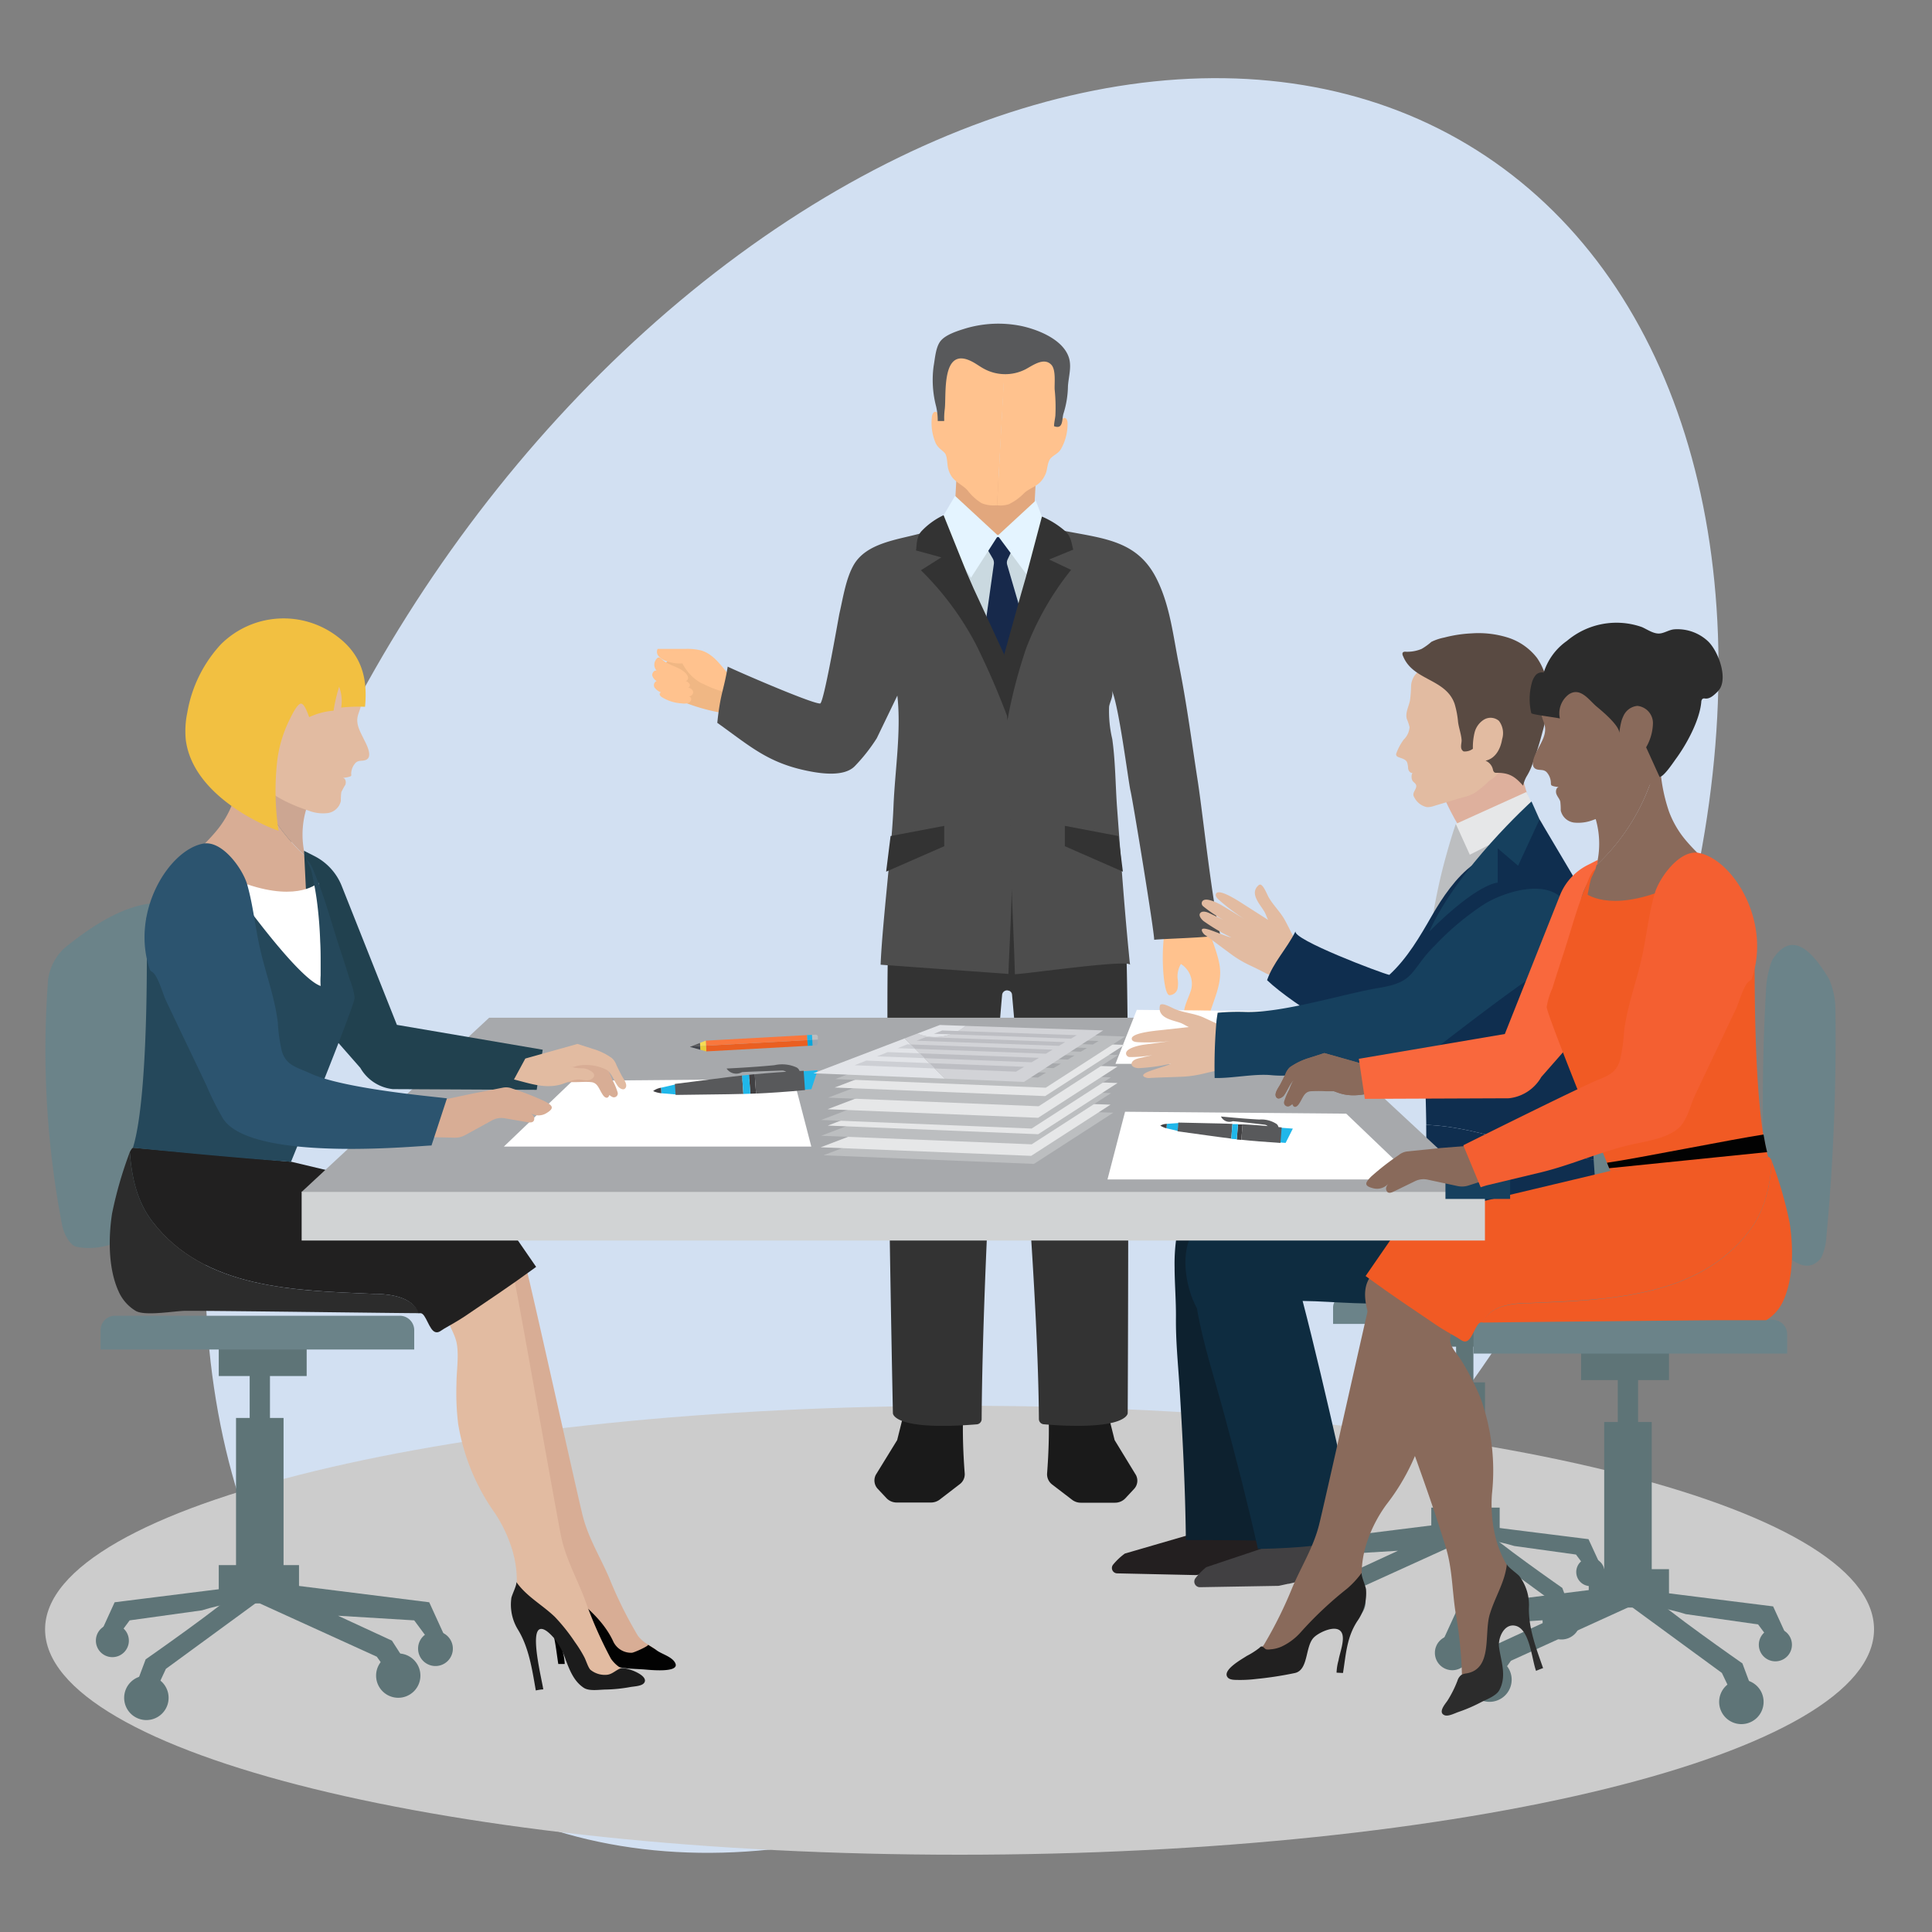 <svg id="Capa_1" data-name="Capa 1" xmlns="http://www.w3.org/2000/svg" viewBox="0 0 300 300"><rect x="0" y="0" width="300" height="300" fill="#808080" stroke="none"/><defs><style>.cls-1{fill:#d2e0f2;}.cls-2{fill:#ccc;}.cls-3{fill:#f0b784;}.cls-4{fill:#ffc28e;}.cls-5{fill:#1a1a1a;}.cls-6{fill:#333;}.cls-7{fill:#e2a77d;}.cls-8{fill:#58595b;}.cls-9{fill:#4d4d4d;}.cls-10{fill:#cad9e0;}.cls-11{fill:#17294b;}.cls-12{fill:#e4f4ff;}.cls-13{fill:#6b8389;}.cls-14{fill:#5e7477;}.cls-15{fill:#d8ad95;}.cls-16{fill:#020202;}.cls-17{fill:#e2bba1;}.cls-18{fill:#1c1c1c;}.cls-19{fill:#2c2c2c;}.cls-20{fill:#212020;}.cls-21{fill:#231f20;}.cls-22{fill:#414042;}.cls-23{fill:#0d212f;}.cls-24{fill:#0e2c40;}.cls-25{fill:#0f2e4f;}.cls-26{fill:#896a5b;}.cls-27{fill:#f15a24;}.cls-28{fill:#d1d3d4;}.cls-29{fill:#a7a9ac;}.cls-30{fill:#fff;}.cls-31{fill:#deb09d;}.cls-32{fill:#594a42;}.cls-33{fill:#bcbec0;}.cls-34{fill:#e6e7e8;}.cls-35{fill:#16405e;}.cls-36{fill:#cca692;}.cls-37{fill:#21414f;}.cls-38{fill:#25485b;}.cls-39{fill:#f2c041;}.cls-40{fill:#2c546f;}.cls-41{fill:#f9683d;}.cls-42{fill:#f45f31;}.cls-43{fill:#9ba6b1;}.cls-44{fill:#ea5f21;}.cls-45{fill:#f9773d;}.cls-46{fill:#20b7ea;}.cls-47{fill:#07a6db;}.cls-48{fill:#42454c;}.cls-49{fill:#e8cb37;}.cls-50{fill:#f7dc54;}.cls-51{fill:#e2e4e8;}.cls-52{fill:#d2d3d7;}.cls-53{fill:#bdbec3;}.cls-54{fill:#cdcfd4;}</style></defs><title>imagen-</title><ellipse class="cls-1" cx="149.35" cy="149.92" rx="149.73" ry="101.84" transform="translate(-57.15 196.16) rotate(-57.73)"/><path class="cls-2" d="M7,253c0,19.31,63.58,35,142,35s142-15.66,142-35-63-34.71-141.38-34.71S7,233.71,7,253Z"/><g id="_2" data-name="2"><path class="cls-3" d="M102.9,103.64a2.82,2.82,0,0,1,2.91-1.57,4.69,4.69,0,0,1,1.52.62c2.64,1.52,5,3.44,7.71,4.85.5.26,1.07.59,1.1,1.12a1.49,1.49,0,0,1-.23.73l-.88,1.67a30.3,30.3,0,0,1-8.36-1.84,8.27,8.27,0,0,1-3.41-2.34A3.32,3.32,0,0,1,102.9,103.64Z"/><path class="cls-4" d="M102.12,100.76l4.36,0a8.8,8.8,0,0,1,2.46.26c1.63.51,2.71,1.9,3.75,3.17s2.29,2.6,4,2.84c.35,0,.43.54.31.85s-.41.54-.55.84a1.07,1.07,0,0,1-.2.36.74.74,0,0,1-.67.07c-1.3-.32-2.31-1.28-3.53-1.81a17.39,17.39,0,0,1-3-1.22h0l-.08,0h0a7.21,7.21,0,0,1-3-3.11,6.21,6.21,0,0,1-2.7-.43,2.44,2.44,0,0,1-1-.69A1,1,0,0,1,102.12,100.76Z"/><path class="cls-4" d="M106.5,104.57a1.27,1.27,0,0,1,.35.69c0,.25-.22.54-.48.45a1.27,1.27,0,0,1,.71.49c.13.26-.06.65-.36.6a.85.85,0,0,1,.91.6.65.65,0,0,1-.7.72.47.47,0,0,1,.38.61.82.82,0,0,1-.64.49,2.77,2.77,0,0,1-.86,0,6.5,6.5,0,0,1-3.09-1,.78.78,0,0,1-.28-.35.31.31,0,0,1,.19-.36,2.25,2.25,0,0,1-1-.76.71.71,0,0,1,.33-1,1.51,1.51,0,0,1-.69-.9c0-.38.3-.81.69-.72a1.33,1.33,0,0,1-.17-1.59c.45-.76.7-.4,1.17,0C104,103.39,105.56,103.56,106.5,104.57Z"/><path class="cls-4" d="M180.89,144.55c.24-1.26.64-2.13,1.2-2.14a13.66,13.66,0,0,1,2.93.16c.6.12,2.3.44,2.48,1.13.55,2.05,1.49,4,1.86,6.08.44,2.53-.57,4.72-1.36,7.1a1.75,1.75,0,0,1-.36.72.73.73,0,0,1-.77.24c-.38-.13-.47-.59-.49-1-.76.7-2.34,3.19-2.54.75-.1-1.27.83-2.82,1.14-4a3.63,3.63,0,0,0-1.61-3.9,3.8,3.8,0,0,0-.52,2.17,4.92,4.92,0,0,1,0,1.67,1.33,1.33,0,0,1-1.26,1C180.64,154.48,180.21,148,180.89,144.55Z"/><path class="cls-5" d="M140.31,219.62l-1,4L136,229a1.9,1.9,0,0,0,.31,2.2l1.34,1.43a2.18,2.18,0,0,0,1.6.68h5.31a2.24,2.24,0,0,0,1.35-.45l3.11-2.39a1.93,1.93,0,0,0,.78-1.69c-.19-2.42-.57-8.58.08-12.57C150.75,211.17,140.31,219.62,140.31,219.62Z"/><path class="cls-5" d="M172.08,219.62l1,4,3.3,5.41a1.87,1.87,0,0,1-.31,2.2l-1.33,1.43a2.21,2.21,0,0,1-1.6.68h-5.32a2.21,2.21,0,0,1-1.34-.45l-3.12-2.39a2,2,0,0,1-.77-1.69c.19-2.42.56-8.58-.09-12.57C161.64,211.17,172.08,219.62,172.08,219.62Z"/><path class="cls-6" d="M171.46,132.49l1.33-.18a.76.76,0,0,1,.88.64c.44,3.81.82,7.78,1.1,11.89.67,9.6.34,74.6.34,74.6s0,2.13-8.73,1.95c-1.25,0-2.67-.1-4.31-.23a.82.82,0,0,1-.75-.81c-.11-17.78-2.59-48.29-4.17-65.89a.7.7,0,0,0-.59-.65V134.54Z"/><path class="cls-6" d="M138,144.84c.28-4.11.66-8.08,1.1-11.89a.76.76,0,0,1,.88-.64l1.33.18,15,2.06h.3v19.27a.77.77,0,0,0-1,.65c-1.58,17.6-3.07,48.11-3.18,65.89a.82.82,0,0,1-.75.81c-1.63.13-3.06.21-4.31.23-8.75.18-8.72-1.95-8.72-1.95S137.3,154.44,138,144.84Z"/><polygon class="cls-7" points="148.51 74.31 148.48 74.85 148.24 79.34 154.65 85.1 156.9 83.06 160.56 79.76 160.86 74.24 148.51 74.31"/><path class="cls-4" d="M155.67,57.3c-.73.19-1.72-.73-2.19-1.11a10,10,0,0,0-2.85-1.6,4,4,0,0,0-2.37-.23,3.24,3.24,0,0,0-2.1,2.61c-.44,2.34.75,4.76.36,7.11-.05.33-.15,1.07-.68.72-.22-.15-.08-.55-.31-.73-.52-.39-.77.24-.82.61a8,8,0,0,0,.57,4.1c.34.73.86,1,1.36,1.5s.4,1.71.58,2.43a3.93,3.93,0,0,0,.6,1.35c.61.85,1.71,1.29,2.41,2.07a8.26,8.26,0,0,0,2.19,2,4.74,4.74,0,0,0,2.11.34l.29,0L156,57.23Z"/><path class="cls-4" d="M165.77,65.68c0-.38-.19-1-.75-.69-.25.15-.15.57-.39.69-.56.31-.57-.44-.59-.77-.07-1.27.61-2.44.51-3.68a14.67,14.67,0,0,0-.33-3.43,4.16,4.16,0,0,0-1.82-2.37,3.57,3.57,0,0,0-2.75-.36,4,4,0,0,0-1.92,1.31c-.59.65-.87.65-1.77.85l-1.14,21.23a4.25,4.25,0,0,0,1.84-.17,8.41,8.41,0,0,0,2.39-1.74c.78-.72,1.93-1,2.62-1.84a4.19,4.19,0,0,0,.75-1.28c.25-.7.22-1.82.83-2.37s1.09-.66,1.51-1.36A7.88,7.88,0,0,0,165.77,65.68Z"/><path class="cls-8" d="M145.35,63.07a9.57,9.57,0,0,1,.26,2.31l1,0a4.36,4.36,0,0,0,0-.48,11.48,11.48,0,0,1,.1-1.44c.25-2.26-.55-9.69,4.13-7.36.69.34,1.3.82,2,1.19a6.92,6.92,0,0,0,6.41.05c1.1-.58,2.85-1.92,4-.7.75.8.46,2.9.52,3.87a26.36,26.36,0,0,1,.11,4c-.05.56-.2,1.1-.21,1.67,1.5.55,1.18-1.11,1.48-2a14.82,14.82,0,0,0,.68-4.21c.09-1.43.6-3,.15-4.43-.89-2.8-4.7-4.33-7.34-4.91a17.89,17.89,0,0,0-8.78.39c-1.15.36-2.93.91-3.75,1.86s-.91,2.73-1.14,4A16.16,16.16,0,0,0,145.35,63.07Z"/><path class="cls-9" d="M156.17,101l.17.45.11.29v-.12l3.11-12.46,2.13-8.54.22.08A20.8,20.8,0,0,0,165,82.76c0-.13,0-.27,0-.4l.47.11c6.1,1.17,11.17,1.55,14.1,7.35,2.12,4.19,2.59,8.92,3.5,13.42,1.22,6.06,2,12.16,2.95,18.26.84,5.6,2.14,18.18,3.47,23.7-1.86.41-9,.57-10.27.73,0-1.43-3.33-21.71-3.67-23.1s-1.9-14-3-15.79c.52.81-.23,1.92-.33,2.71a18.82,18.82,0,0,0,.49,5c.5,3.51.49,7.16.75,10.7.56,7.46,1.08,14.93,1.81,22.38.06.65.12,1.31.21,2-.13-.93-16.77,1.49-17.89,1.44-.2-7.61-1.08-25.26-1.26-32.17C156.28,119.08,155.79,101,156.17,101Z"/><path class="cls-9" d="M113,103.51c0,.08,13,5.78,14.35,5.73.56,0,2.78-12.91,3-14,.56-2.39,1-5.48,2.28-7.63,2-3.28,6.62-3.79,10.17-4.74a28.69,28.69,0,0,1,2.77-1.12c1.72-.23,2.75,2.22,3.29,3.41.91,2,1.76,4.13,2.65,6.17.7,1.6,2.2,2.76,2.72,4.48.88,2.93,2.21,5.84,2.6,8.87.25,2-.23,3.87-.35,5.85-.08,1.22.7,23.86.6,28.13,0,2.2-.43,10.38-.49,12.57l-19.85-1.43c.27-6.54,1.74-18,2-24.58.23-5.66,1.22-11.61.6-17.21q-1.6,3.32-3.2,6.63A27.11,27.11,0,0,1,132.7,119c-1.59,1.58-4.93,1.17-7.06.75-6.35-1.24-9.1-3.83-14.26-7.51C111.86,107.61,112.39,107.23,113,103.51Z"/><path class="cls-10" d="M159.29,94.85a27.18,27.18,0,0,0-1.86,4.6c-.27.82-.5,2.08-1.5,2.18-1.24.13-2.33-1.95-2.89-2.79-.82-1.24-1.56-2.52-2.38-3.75a14.18,14.18,0,0,0-.5-4c-.38-1-1.17-1.44-1.09-2.61a2.1,2.1,0,0,1,1.17-1.74,6.35,6.35,0,0,0,1.43-.56,9.13,9.13,0,0,0,1-1.2c.43-.47,1.25-1.54,2-1.54,1.35-.25,3.24,2.54,4.19,3.39a9.25,9.25,0,0,1,2.77,4.58A19,19,0,0,0,159.29,94.85Z"/><path class="cls-11" d="M159,96.62l-2.6-8.9a1.18,1.18,0,0,1,.05-.83l.64-1.36a.27.27,0,0,0-.07-.26c-.31-.31-.63-.62-.94-.94a2.84,2.84,0,0,1-.6-.69c-.09-.19-.35-.62-.6-.47s-.27.38-.4.58a4.89,4.89,0,0,1-.5.52l-.7.71a.22.22,0,0,0,0,.25l.86,1.47a1.38,1.38,0,0,1,.19.85L153.14,96a.2.2,0,0,0,0,.13l3.15,6.74a.25.25,0,0,0,.29.14.19.19,0,0,0,.27-.08L159,96.74A.24.24,0,0,0,159,96.62Z"/><path class="cls-12" d="M160.83,77.72,155.11,83a.23.23,0,0,1-.32,0l-6.49-6-2.66,4.5,5.13,8.22,4-6.23a.24.24,0,0,1,.39,0l5.2,7L162.47,82Z"/><path class="cls-6" d="M142.23,85.47c.14-.6,0-2.08.87-3A11.34,11.34,0,0,1,146.52,80l3.58,8.9,1.09,2.5,5.15,11.12.17,9a121.12,121.12,0,0,0-5-11.53A46.34,46.34,0,0,0,143,88.55l3.17-2Z"/><path class="cls-6" d="M166.66,85.34c-.22-.58-.27-2.06-1.26-2.87a13.63,13.63,0,0,0-3.61-2.26l-2.49,9.4-.75,2.61-2.62,9.41.49,10.26a79.2,79.2,0,0,1,2.9-11.16,45.06,45.06,0,0,1,7-12.24l-3.41-1.61Z"/><polygon class="cls-6" points="173.67 129.82 165.35 128.24 165.35 131.4 174.36 135.35 173.67 129.82"/><polygon class="cls-6" points="138.29 129.82 146.62 128.24 146.62 131.4 137.6 135.35 138.29 129.82"/><g id="_1" data-name="1"><path class="cls-13" d="M254.05,156c-2.56-4.24-5.15-6.28-7.53-2.45a12.45,12.45,0,0,0-.81,4.06,246.79,246.79,0,0,0,.13,30.7,5.44,5.44,0,0,0,.83,2.64c2.42,2.6,4.53,4.14,6.3,2a7.44,7.44,0,0,0,.72-2.84,278.76,278.76,0,0,0,1.17-30.27A10.18,10.18,0,0,0,254.05,156Z"/><rect class="cls-14" x="221.24" y="203.36" width="11.63" height="5.75"/><path class="cls-13" d="M207,203.05v2.53h41.52v-2.53a1.91,1.91,0,0,0-1.91-1.91h-37.7A1.91,1.91,0,0,0,207,203.05Z"/><rect class="cls-14" x="226.1" y="206.05" width="2.69" height="22.39"/><rect class="cls-14" x="224.3" y="214.65" width="6.29" height="21.54"/><rect class="cls-14" x="222.25" y="234.1" width="10.62" height="5.07"/><polygon class="cls-14" points="226.1 236.64 224.12 237.55 224.06 236.64 205.02 239.02 202.7 244.09 205.02 244.09 207 241.41 217.08 240.8 209.95 244.09 207.75 247.52 210.16 248.72 211.95 246.21 227.44 239.17 226.1 236.64"/><path class="cls-14" d="M230.13,237.19l-1.75-1.31-1.84,2.19,13.33,9.75,1.54,3.22,2.62-.66-1.44-3.81s-10.57-7.36-12.45-9.4Z"/><path class="cls-14" d="M246.66,239l-19-2.38-.06.89c2.28,1.6,4.93,1.74,7.53,2.55l9.59,1.33,2,2.68H249Z"/><path class="cls-14" d="M206.49,245.17a2.3,2.3,0,1,1-2.3-2.3A2.29,2.29,0,0,1,206.49,245.17Z"/><path class="cls-14" d="M212.05,248.72a2.94,2.94,0,1,1-2.93-2.93A2.93,2.93,0,0,1,212.05,248.72Z"/><path class="cls-14" d="M245.39,251.65a2.93,2.93,0,1,1-2.93-2.93A2.93,2.93,0,0,1,245.39,251.65Z"/><path class="cls-14" d="M249.14,244.09a2.19,2.19,0,1,1-2.18-2.18A2.18,2.18,0,0,1,249.14,244.09Z"/></g><path class="cls-13" d="M10,147.22c7-5.69,13.65-8.8,19.6-5.95.88.44,1.84,2.21,2.12,3.74a127.7,127.7,0,0,1,1.21,35.33,7.54,7.54,0,0,1-2.18,4.2c-6.89,5.88-13.32,10.27-18.91,9.05-.93-.22-1.92-1.87-2.21-3.43A143.67,143.67,0,0,1,7.48,152,8.21,8.21,0,0,1,10,147.22Z"/><rect class="cls-14" x="33.97" y="206.92" width="13.65" height="6.75"/><path class="cls-13" d="M64.32,206.55v3H15.62v-3a2.24,2.24,0,0,1,2.24-2.24H62.08A2.24,2.24,0,0,1,64.32,206.55Z"/><rect class="cls-14" x="38.77" y="210.08" width="3.15" height="26.29"/><rect class="cls-14" x="36.65" y="220.18" width="7.38" height="25.3"/><rect class="cls-14" x="33.97" y="243.03" width="12.46" height="5.95"/><polygon class="cls-14" points="41.92 246 44.25 247.08 44.31 246 66.65 248.8 69.37 254.76 66.65 254.76 64.32 251.61 52.49 250.89 60.86 254.76 63.45 258.79 60.61 260.19 58.51 257.25 40.34 248.98 41.92 246"/><path class="cls-14" d="M37.19,246.65l2.05-1.54,2.17,2.58L25.76,259.14,24,262.92l-3.06-.78,1.68-4.48s12.4-8.64,14.61-11Z"/><path class="cls-14" d="M17.8,248.8,40.14,246l.06,1.05c-2.67,1.88-5.78,2-8.83,3l-11.24,1.56-2.33,3.15H15.08Z"/><path class="cls-14" d="M64.92,256a2.7,2.7,0,1,0,2.7-2.7A2.69,2.69,0,0,0,64.92,256Z"/><path class="cls-14" d="M58.4,260.19a3.44,3.44,0,1,0,3.44-3.44A3.44,3.44,0,0,0,58.4,260.19Z"/><path class="cls-14" d="M19.28,263.63a3.45,3.45,0,1,0,3.45-3.44A3.45,3.45,0,0,0,19.28,263.63Z"/><path class="cls-14" d="M14.89,254.76a2.56,2.56,0,1,0,2.56-2.56A2.55,2.55,0,0,0,14.89,254.76Z"/><path class="cls-13" d="M284,152c-3-5-6-7.38-8.84-2.88a14.78,14.78,0,0,0-.94,4.77,291.71,291.71,0,0,0,.15,36,6.39,6.39,0,0,0,1,3.1c2.83,3.06,5.3,4.86,7.38,2.39a8.49,8.49,0,0,0,.85-3.33A329.88,329.88,0,0,0,285,156.53,11.8,11.8,0,0,0,284,152Z"/><rect class="cls-14" x="245.51" y="207.55" width="13.65" height="6.75"/><path class="cls-13" d="M228.81,207.18v3h48.7v-3a2.24,2.24,0,0,0-2.24-2.24H231.05A2.24,2.24,0,0,0,228.81,207.18Z"/><rect class="cls-14" x="251.21" y="210.71" width="3.15" height="26.29"/><rect class="cls-14" x="249.1" y="220.81" width="7.38" height="25.3"/><rect class="cls-14" x="246.7" y="243.66" width="12.46" height="5.96"/><polygon class="cls-14" points="251.21 246.64 248.89 247.71 248.82 246.64 226.49 249.44 223.76 255.39 226.49 255.39 228.81 252.24 240.64 251.53 232.27 255.39 229.69 259.42 232.52 260.82 234.62 257.88 252.79 249.61 251.21 246.64"/><path class="cls-14" d="M255.94,247.28l-2.05-1.54-2.16,2.58,15.64,11.45,1.81,3.78,3.06-.77-1.68-4.49s-12.4-8.64-14.61-11Z"/><path class="cls-14" d="M275.33,249.44,253,246.64l-.07,1c2.67,1.88,5.78,2,8.83,3L273,252.24l2.33,3.15h2.72Z"/><path class="cls-14" d="M228.21,256.65a2.7,2.7,0,1,1-2.69-2.7A2.69,2.69,0,0,1,228.21,256.65Z"/><path class="cls-14" d="M234.73,260.82a3.44,3.44,0,1,1-3.44-3.44A3.44,3.44,0,0,1,234.73,260.82Z"/><path class="cls-14" d="M273.85,264.26a3.45,3.45,0,1,1-3.44-3.44A3.44,3.44,0,0,1,273.85,264.26Z"/><path class="cls-14" d="M278.25,255.39a2.57,2.57,0,1,1-2.57-2.56A2.56,2.56,0,0,1,278.25,255.39Z"/><path class="cls-15" d="M76.39,197.49l-1.29-1.14a13.94,13.94,0,0,0,3.83-.82,2.41,2.41,0,0,1,1.9-.18,2.17,2.17,0,0,1,.87,1.51c1,3.75,8.13,36.07,8.82,38.65.89,3.42,2.7,6.29,4.07,9.49a65.28,65.28,0,0,0,4.46,9,5.34,5.34,0,0,0,1.57,1.36c.43.28.87.54,1.22.78a4,4,0,0,1-.76.84,3.46,3.46,0,0,1-1,.59l-2.89.12h-.07a5,5,0,0,1-2.95-2.36c-.73-1.14-.91-2.55-1.77-3.61a22,22,0,0,0-3.61-2.9,14.12,14.12,0,0,0-2.32-1.65c-.63-.33-1.32-.55-2-.89-1-.54-.69-1-.63-2a15.71,15.71,0,0,0,0-2.64,16.7,16.7,0,0,0-.9-4,21.84,21.84,0,0,0-2.87-5.42,33.16,33.16,0,0,1-6.33-13.58,40.89,40.89,0,0,1-.55-6.25c-.06-2,.24-4.51-.33-6.47-.38-1.33-1.28-2.6-1.8-3.91-.43-1.06-.86-2.13-1.28-3.19Z"/><path class="cls-16" d="M83.18,245.43c0-.46.88-2.36.65-2.66,3.4,4.39,9.07,7,11.42,12.17a3.06,3.06,0,0,0,2.86,1.7c.32,0,2.74-1.1,2.51-1.25.49.32,1,.61,1.37.89.79.58,2.45,1,2.88,2,.68,1.55-4.18,1-4.87.95s-1.63-.08-2.45-.15a22.73,22.73,0,0,1-4.16-.84.56.56,0,0,1-.26-.11.63.63,0,0,1-.14-.24c-.71-1.92-.84-4.07-1.68-5.93-.4-.82-1.86-2.64-2.86-2.68a1.17,1.17,0,0,0-1,.58,2,2,0,0,0-.28.59,6.12,6.12,0,0,0-.17,2,38,38,0,0,0,.38,4,8.56,8.56,0,0,1,.31,1.93l-1,0c-.46-2.9-.57-5.64-2.33-8.21A7.5,7.5,0,0,1,83.18,245.43Z"/><path class="cls-17" d="M74.71,200.06l-1.24-1.19a14.15,14.15,0,0,0,3.87-.66,2.43,2.43,0,0,1,1.9-.1,2.22,2.22,0,0,1,.81,1.56c.78,3.78,6.53,36.39,7.1,39,.74,3.45,2.42,6.4,3.65,9.65a65.43,65.43,0,0,0,4.06,9.23A5.07,5.07,0,0,0,96.37,259c.42.3.84.58,1.18.84a4.38,4.38,0,0,1-.8.81,3.31,3.31,0,0,1-1,.53H92.84l-.06,0a5,5,0,0,1-2.85-2.48c-.67-1.17-.79-2.59-1.61-3.69a22,22,0,0,0-3.47-3.06,14.46,14.46,0,0,0-2.24-1.74c-.62-.36-1.3-.61-1.92-1-.94-.58-.64-1-.53-2a17.56,17.56,0,0,0,.07-2.65,17,17,0,0,0-.72-4A22,22,0,0,0,76.88,235a33.24,33.24,0,0,1-5.73-13.85,39.73,39.73,0,0,1-.27-6.27c0-2,.43-4.49,0-6.48-.32-1.34-1.16-2.65-1.63-4l-1.14-3.24Z"/><path class="cls-18" d="M79.39,248.25c0-.45,1-2.32.76-2.63,1.61,2.29,4,3.53,6,5.44a28.76,28.76,0,0,1,3.11,3.9,19.79,19.79,0,0,1,1.47,2.36c.26.48.64,1.75,1,2a3.52,3.52,0,0,0,2.61.73c.79-.12,1.33-.75,2.06-1s4.6,1.12,3.58,2.32c-.4.47-1.58.49-2.15.6a23.92,23.92,0,0,1-3.69.38c-1,0-2.62.3-3.48-.26-1.53-1-2.18-2.69-2.81-4.32A10.65,10.65,0,0,0,86,254.33c-.44-.49-1.3-1.43-2-1.39-1.83.1.12,7.75.36,9.39-.39,0-.78.09-1.16.16-.56-3.2-1.07-6.7-2.79-9.47A7.39,7.39,0,0,1,79.39,248.25Z"/><path class="cls-19" d="M17.4,188.44a61.93,61.93,0,0,1,2.76-9.55c.29,3.92,1.13,7.74,3.52,10.81,8.06,10.51,22.24,10.68,34.32,11.21,2.57,0,6.06.46,7.09,3-3.15,0-29.76-.37-36.23-.37-1.63,0-6.38.88-7.81,0a6.63,6.63,0,0,1-2.63-3C16.8,197,16.82,192.22,17.4,188.44Z"/><path class="cls-20" d="M58,200.91c-12.08-.53-26.26-.7-34.32-11.21-2.39-3.07-3.23-6.89-3.52-10.81.21-.43.4-.68.54-.67l24.55,2.18,32,7.62,6,8.7-.52.38c-3.42,2.51-7,4.88-10.5,7.26-1.06.71-2.15,1.31-3.24,1.94-.5.29-.85.69-1.37.55-1-.26-1.48-2.93-2.32-2.94h-.3C64.06,201.37,60.57,200.91,58,200.91Z"/><path class="cls-21" d="M197.89,239.7l-1.28-3.56-10-1.15.83,2.53-12.78,3.72a9.87,9.87,0,0,0-1.82,1.72.83.83,0,0,0,.62,1.35l12.31.27,1.49-.25v0h.1c1.11-.2,2.17-.42,3.19-.65l.43.73,6.27.14.3-.1C198.21,244.21,197.89,239.7,197.89,239.7Z"/><path class="cls-22" d="M210.44,240.89,209,237.38l-10-.75.94,2.49-12.63,4.23a10,10,0,0,0-1.68,1.71.87.87,0,0,0,.7,1.4l12.22-.21,1.48-.32v0h.1c1.09-.25,2.15-.51,3.16-.78l.46.71,6.27-.11.3-.1C211,245.38,210.44,240.89,210.44,240.89Z"/><path class="cls-23" d="M182.39,196.82a28.6,28.6,0,0,1,.35-5.1c.59-3.54,4.52-4.36,7.54-5.09l13.27-3.21,17.28-4.19,23.51.53c-6.82-.15-14.32,1.73-20.67,4a41.7,41.7,0,0,0-12.32,6.58,28.42,28.42,0,0,0-4.77,5,15.85,15.85,0,0,1-7.23,5.1,6.92,6.92,0,0,0-1.95,1.05,4.75,4.75,0,0,0-.56.62c.9,12.69.54,37.15.54,37.15s-1.56-.09-13.24-.13c-.08-8-.5-16-1-24-.23-3.52-.58-7-.54-10.56C182.62,201.88,182.4,199.36,182.39,196.82Z"/><path class="cls-24" d="M184.82,192.12c1.32-2.88,4.83-3,8.5-4l11.6-3.2,14.81-4.09,25.86-1.49c.94-.06,2.09,5.68,2.17,6.28.57,4.76-1.69,8.85-5.65,11.45-8.89,5.83-21.7,5.62-31.84,5.28-2.6-.09-5.36-.31-8-.34,3.48,13.3,8.46,36.24,8.46,36.24s-1.31,2-15.4,2.27c-1.57-7.05-3.39-14.06-5.26-21-1.45-5.42-3.27-10.82-4.21-16.35C184.09,199.9,183.43,195.15,184.82,192.12Z"/><path class="cls-25" d="M221.46,174.67c8.73.32,17.09,4.48,26,5.4.37,5.82,1,11.23,1.81,16.17H219.73c.08-7.91,1.77-14.53,1.75-18.77C221.48,176.5,221.47,175.58,221.46,174.67Z"/><path class="cls-26" d="M218.91,198.91l1.3-1.13a14,14,0,0,1-3.84-.82,2.35,2.35,0,0,0-1.89-.19,2.18,2.18,0,0,0-.88,1.52c-.95,3.74-8.13,36.06-8.82,38.65-.89,3.41-2.7,6.28-4.07,9.48a65.4,65.4,0,0,1-4.46,9,5.21,5.21,0,0,1-1.57,1.36c-.43.28-.87.54-1.22.78a4.66,4.66,0,0,0,.76.84,3.58,3.58,0,0,0,1,.58l2.88.13.07,0a5,5,0,0,0,3-2.35c.73-1.14.91-2.56,1.78-3.62a20.93,20.93,0,0,1,3.6-2.89,13.79,13.79,0,0,1,2.32-1.65c.63-.33,1.32-.55,2-.9,1-.53.69-1,.63-2a16.82,16.82,0,0,1,0-2.64,16.59,16.59,0,0,1,.9-4,21.49,21.49,0,0,1,2.87-5.42,33.37,33.37,0,0,0,6.34-13.58,42.31,42.31,0,0,0,.54-6.26c.06-2-.23-4.51.33-6.47a42.67,42.67,0,0,1,1.81-3.9c.42-1.07.85-2.13,1.28-3.19Z"/><path class="cls-20" d="M212.12,246.85c0-.45-.88-2.36-.65-2.66a14.5,14.5,0,0,1-2.28,2.48,57.41,57.41,0,0,0-7.14,6.7,9.22,9.22,0,0,1-3,2.29,5.13,5.13,0,0,1-1.79.45,1.78,1.78,0,0,1-.65,0c-.25-.09-.45-.47-.73-.45a.47.47,0,0,0-.28.19,12,12,0,0,1-2,1.28c-.74.5-4,2.26-2.92,3.39.36.36,1.11.33,1.57.34a20.21,20.21,0,0,0,2.8-.15,55.53,55.53,0,0,0,6-.92c2.19-.46,1.57-4.21,3-5.56.78-.77,3.54-2.1,4.28-.72.57,1.06-.31,3.18-.48,4.29a8.12,8.12,0,0,0-.31,1.93l1,.05c.47-2.91.57-5.64,2.33-8.21A7.47,7.47,0,0,0,212.12,246.85Z"/><path class="cls-26" d="M214.4,196.83a4.2,4.2,0,0,0-.38.24,5.07,5.07,0,0,0-1.09,1c-2.2,2.72-.07,6.94.9,9.88,1.2,3.64,2.11,7.34,3.36,11,2.44,7.06,5.12,14.09,7.29,21.24,1.05,3.37,1,6.77,1.54,10.21a66.15,66.15,0,0,1,1,10,5.36,5.36,0,0,1-.62,2c-.22.47-.46.92-.63,1.31a4.53,4.53,0,0,0,1.09.31,3.4,3.4,0,0,0,1.15,0l2.52-1.41.05-.05a4.94,4.94,0,0,0,1.27-3.56c0-1.35-.57-2.65-.4-4a22,22,0,0,1,1.54-4.37,15,15,0,0,1,1.11-2.62c.36-.61.83-1.16,1.18-1.79.55-1,.08-1.19-.51-2a16.22,16.22,0,0,1-1.36-2.27,16.54,16.54,0,0,1-1.32-3.85,21.71,21.71,0,0,1-.42-6.12,33.19,33.19,0,0,0-1.77-14.88,40.27,40.27,0,0,0-2.83-5.6c-.91-1.58-2.74-2.91-1.43-4.74a19.2,19.2,0,0,0,1.42-1.84,1.62,1.62,0,0,0,.21-.77,2,2,0,0,0-.56-1.12c-1.06-1.32-2.34-2.42-3.41-3.72-.39-.48-.43-.76-1.07-.93s-1.34,0-2.09-.34c-1-.48-1.85-1.51-2.92-1.75A4.51,4.51,0,0,0,214.4,196.83Z"/><path class="cls-19" d="M235.94,244.76c-.26-.36-2-1.54-1.95-1.92-.29,2.79-1.78,5-2.62,7.7-1,3,.51,8.57-3.63,9.3a2.38,2.38,0,0,0-.79.22,1.73,1.73,0,0,0-.64.93,17.5,17.5,0,0,1-1.55,3.09c-.33.49-1.55,1.85-.42,2.27.58.21,1.62-.35,2.17-.53a24.51,24.51,0,0,0,3.41-1.47c.86-.45,2.43-1,2.91-1.93,1.16-2.2.25-4.41-.06-6.65-.19-1.37.76-3.73,2.55-3.32,2.24.51,2.54,5.29,3.2,7,.36-.16.72-.3,1.09-.43-1.07-3.06-2.34-6.36-2.19-9.62A7.43,7.43,0,0,0,235.94,244.76Z"/><path class="cls-27" d="M274.26,205l-.08,0-7.73,0c-1.41,0-31.36.31-31.36.31l-4.87.06c1-2.53,4.51-3,7.08-3,12.08-.52,26.27-.7,34.32-11.2,2.39-3.08,3.23-6.89,3.52-10.82a62.24,62.24,0,0,1,2.76,9.55c.58,3.79.61,8.56-1,12.1A6.72,6.72,0,0,1,274.26,205Z"/><path class="cls-27" d="M237.3,202.33c12.08-.52,26.27-.7,34.32-11.2,2.39-3.08,3.23-6.89,3.52-10.82-.21-.43-.39-.68-.54-.66l-24.55,2.17-32,7.62-6,8.7.52.38c3.43,2.51,7,4.89,10.5,7.26,1.06.71,2.15,1.31,3.25,1.95.49.28.85.68,1.36.55,1-.27,1.48-2.93,2.32-2.94h.31C231.24,202.8,234.73,202.33,237.3,202.33Z"/><rect class="cls-28" x="46.84" y="185.03" width="183.74" height="7.6"/><polygon class="cls-29" points="201.46 158.03 230.57 185.08 46.84 185.08 75.96 158.03 201.46 158.03"/><polygon class="cls-30" points="123.25 167.53 125.98 178.04 78.24 178.04 88.91 167.83 123.25 167.53"/><polygon class="cls-30" points="174.7 172.63 171.97 183.14 219.71 183.14 209.04 172.93 174.7 172.63"/><polygon class="cls-30" points="176.52 156.81 173.21 165.19 206.77 165.19 196.81 157.01 176.52 156.81"/><path class="cls-31" d="M224.45,124.32s2.33,5.16,4,6.37,10.64-1.9,10.64-1.9-3.25-8.37-2.82-9.69-2.27-2.48-2.27-2.48Z"/><path class="cls-17" d="M234,118.37c-.88.8-1.42,2.11-2.46,2.68-.57.32-.48.55-2.44,2a6.28,6.28,0,0,1-2,.77l-4.37,1.31a3.12,3.12,0,0,1-1.16.2,2.83,2.83,0,0,1-1.91-1.43,1.33,1.33,0,0,1-.18-.38c-.12-.57.61-1.11.4-1.66-.11-.26-.41-.4-.56-.65a1.41,1.41,0,0,1,0-1.2c-.34.06-.61-.32-.67-.67a3,3,0,0,0-.17-1c-.26-.5-.9-.58-1.43-.82a.42.42,0,0,1-.23-.54,8.66,8.66,0,0,1,1.15-2.14,3,3,0,0,0,.91-1.93,8,8,0,0,0-.44-1.3c-.24-.94.3-1.88.5-2.83a19.8,19.8,0,0,0,.17-2.19,3.09,3.09,0,0,1,.8-2c1.57-1.46,2.27-3.22,4.2-4.14,3.4-1.64,7.57-1.08,10.88.74a8.79,8.79,0,0,1,2.72,2.15,8,8,0,0,1,1.26,2.45,10.83,10.83,0,0,1,.3,6,9.21,9.21,0,0,1-3.23,5C235.4,117.36,234.63,117.79,234,118.37Z"/><path class="cls-17" d="M201.21,146.17c0-.21-.45-.88-.55-1.07-.36-.71-.71-1.42-1.09-2.12-.71-1.35-1.87-2.39-2.61-3.72-.22-.4-.75-1.78-1.24-1.9a.37.37,0,0,0-.32.13c-1.38,1.24.22,2.89.89,4,.25.4.4.92.62,1.35l-3.53-2.25c-.68-.43-4-2.69-4.54-1.85-.25.42.3.87.58,1.12a31.81,31.81,0,0,0,3.85,2.87l-3.48-2.11c-.53-.32-2.68-1.47-3.13-.61a.59.59,0,0,0,.16.71,20.23,20.23,0,0,0,5,3l-4-1.91c-.35-.17-1.05-.44-1.42-.06s.16,1,.47,1.26a29.5,29.5,0,0,0,4.33,2.56c-1.3-.23-4.92-2.17-4.56-1a1.49,1.49,0,0,0,.65.73c1.61,1.17,2.55,1.9,4.17,3.08a17.36,17.36,0,0,0,2.54,1.48c.92.43,1.63.78,2.53,1.26a11,11,0,0,0,3.62.93Z"/><path class="cls-17" d="M190.06,159.44c-.1-.19-.9-.4-1.1-.49l-2.17-1c-1.41-.6-3-.7-4.37-1.27-.42-.17-1.69-.92-2.16-.7-.11,0-.15.18-.17.29-.29,1.83,2,2.13,3.18,2.55.45.16.89.47,1.33.66l-4.16.46c-.81.09-4.84.42-4.7,1.39.06.48.78.49,1.15.51a30.82,30.82,0,0,0,4.8-.17l-4,.54c-.62.08-3,.52-2.83,1.47a.59.59,0,0,0,.56.46,20.53,20.53,0,0,0,5.77-.82l-4.33,1c-.38.09-1.1.32-1.15.85s.77.71,1.16.69a28.87,28.87,0,0,0,5-.71c-1.16.63-5.2,1.39-4.2,2.06a1.55,1.55,0,0,0,1,.17c2-.1,3.18-.11,5.17-.2a17.9,17.9,0,0,0,2.92-.44c1-.24,1.75-.41,2.75-.6a10.93,10.93,0,0,0,3.42-1.53Z"/><path class="cls-32" d="M237,120.65a10.16,10.16,0,0,0,.74-1.43,53.27,53.27,0,0,0,1.77-5.54,21.75,21.75,0,0,0,.88-5.88,9.88,9.88,0,0,0-1.71-5.62A9.26,9.26,0,0,0,234.13,99a15.25,15.25,0,0,0-5.62-.65,20.42,20.42,0,0,0-4.25.65,8,8,0,0,0-2,.67,9.39,9.39,0,0,1-1.51,1.09,5.73,5.73,0,0,1-2.49.44.62.62,0,0,0-.38.07c-.18.15-.11.43,0,.64,1.54,3.8,6.65,3.45,8,7.41a14.17,14.17,0,0,1,.53,2.82c.13.93.49,1.88.55,2.81,0,.58-.33,1.35.31,1.73a2.08,2.08,0,0,0,1.44-.41,9.56,9.56,0,0,1,.26-2.51,3.3,3.3,0,0,1,1.43-2,2,2,0,0,1,2.35.17,3.15,3.15,0,0,1,.5,2.85c-.23,1.44-1,3-2.58,3.34a1.93,1.93,0,0,1,1.16,1.42.73.73,0,0,0,.23.4.7.7,0,0,0,.36.06c2,0,2.82.6,4.09,2A5.37,5.37,0,0,1,237,120.65Z"/><path class="cls-33" d="M226.06,127.94c-.35,1-.85,2.57-1.38,4.48a86.12,86.12,0,0,0-2.78,14.22c-.19,1.79-.38,4.27-.42,7.26,5.19-6.9,9.88-10.63,12.47-14.1,3.36-4.5,5.62-8.22,5.84-9.46a3.94,3.94,0,0,0-1.28-3.72c-3.13-3-10,2.4-10,2.4Z"/><path class="cls-25" d="M238.1,134.25c-7-5.14-12.62,2.48-15.72,7.87-1.9,3.31-3.84,6.67-6.65,9.26-1.17-.24-15.18-5.54-14.55-6.78-1.46,2.87-3.43,4.78-4.43,7.6,4.18,4,15.59,10.65,19.89,12.37s14.06-12.71,18.25-16.47C238.78,144.62,243.4,138.16,238.1,134.25Z"/><polygon class="cls-34" points="237.02 122.98 226.06 127.94 228.23 132.72 239.06 127.24 237.02 122.98"/><path class="cls-25" d="M223.15,142.34a36.68,36.68,0,0,1,10.21-12.21l5.7-2.89,5.13,8.65,1.92,7.83a50.4,50.4,0,0,1,1.34,15.09c-.24,3.91-.36,8.05-.32,12.4,0,3,.16,6,.34,8.86-8.92-.92-17.28-5.08-26-5.4C221.2,156,219.34,149.83,223.15,142.34Z"/><path class="cls-35" d="M237.81,124.45s-11.55,10.46-15.87,20.2c7.58-7.58,10.62-7.59,10.62-7.59v-5.33l3.17,2.7,3.33-7.19Z"/><rect class="cls-35" x="224.45" y="182.65" width="10.04" height="3.52"/><path class="cls-35" d="M193.22,157.13a33.25,33.25,0,0,0-4.14.13c-.06.38-.12.75-.17,1.13a81.87,81.87,0,0,0-.3,9c2.6.08,6.18-.69,8.77-.44,6.49.64,23.82-2.84,25.36-4,4.65-3.57,9.3-7.16,14.06-10.53,2.67-1.88,7.55-5.83,7.19-9.79a5,5,0,0,0-.16-.87c-1.75-5.95-9.64-3.56-13.16-1.49a42.12,42.12,0,0,0-7.79,6.47c-3.92,3.85-3,5.7-8.54,6.62C208.5,154.33,199.1,157.36,193.22,157.13Z"/><path class="cls-36" d="M37.58,114.63c1.65,1.68,3.07,3.07,4.3,4.21,4.54,4.23,6.32,5.09,6.32,5.09a13.7,13.7,0,0,0-.81,9A32.42,32.42,0,0,1,37.58,114.63Z"/><path class="cls-15" d="M31.79,131c.59-.6,1.17-1.21,1.71-1.86a14.81,14.81,0,0,0,2.65-4.52,26.36,26.36,0,0,0,1.36-10l.07.07a32.42,32.42,0,0,0,9.81,18.27c.06.22.12.44.19.66,1.76,3.07,3.33,5.43,1.14,6.83-1.75,1.13-8.3-1.24-10.82-2.22l-1-.4c-.45-.19-1-2-1.25-2.45a6.81,6.81,0,0,0-1.31-2,2.51,2.51,0,0,0-1.41-.59c-.53-.09-1.71.12-2.13-.15C30.09,132.13,31.29,131.44,31.79,131Z"/><path class="cls-37" d="M47.21,132.11l1.61.82a8.88,8.88,0,0,1,4.25,4.66l8.56,21.55L84.27,163l-.93,6.23L61,169.12a6.64,6.64,0,0,1-5.05-3.3l-7.5-8.55Z"/><path class="cls-17" d="M53.25,120.78c.43.1.53.68.37,1.09A11.65,11.65,0,0,0,53,123a9,9,0,0,0-.07,1.38,2.44,2.44,0,0,1-2.08,1.88,6.26,6.26,0,0,1-3-.41c-3.61-1.18-7.17-3.09-9.33-6.22-2-2.84-2.55-6.37-3-9.8a17,17,0,0,1,.1-6.32,7.83,7.83,0,0,1,.66-1.72c2.58-5.07,8.39-5.66,13.17-3.9A10.5,10.5,0,0,1,56,109.75c-.12.56-.4,1.09-.49,1.66-.2,1.23.51,2.36,1,3.4.35.69,1.42,2.64.37,3.16-.56.28-1.16,0-1.67.49a2.58,2.58,0,0,0-.68,1.71.58.58,0,0,1,0,.29C54.41,120.65,53.47,120.78,53.25,120.78Z"/><path class="cls-30" d="M49.44,137.05s-3,3-11.07.26c.72,16.32,1.82,23.81,1.82,23.81l9.6,3.2,3.31-10.6Z"/><path class="cls-38" d="M22.75,142.53l2.16-2.23,12.43-.88s9,12.53,12.45,13.68a11.27,11.27,0,0,1,0-1.63c0-.58,0-1.16,0-1.74,0-1.18,0-2.35-.07-3.53a64.67,64.67,0,0,0-.54-6.51c-.15-1.06-.33-2.12-.56-3.17a11.2,11.2,0,0,0-.34-1.5c-.1-.27-.24-.53-.36-.79s-.2-.48-.29-.72a.15.15,0,0,1,.09.06,2,2,0,0,1,.45.56,5.83,5.83,0,0,1,.39.74l.72,1.8c.42,1.05.79,2.1,1.15,3.17.7,2.13,1.33,4.28,2,6.4.63,1.92,1.26,3.84,1.85,5.77a11.2,11.2,0,0,1,.79,2.92c0,1.26-9.88,25.47-9.88,25.47s-8.09-.51-24.55-2.18C23.33,169.55,22.75,142.53,22.75,142.53Z"/><path class="cls-39" d="M28.85,114.9a14,14,0,0,1,.24-4.28,20.71,20.71,0,0,1,5.19-10.55,13.79,13.79,0,0,1,18.13-1.21c3.72,2.81,4.71,6.43,4.27,10.89a25.43,25.43,0,0,0-3.7.12,6.23,6.23,0,0,0-.32-3.23,24.65,24.65,0,0,0-.86,3.71,11.06,11.06,0,0,0-3.78,1c-.05,0-.69-2.18-1.32-2.09s-1.58,2.19-1.85,2.72A19.61,19.61,0,0,0,43,118.59,41.66,41.66,0,0,0,43.25,129C41.57,128.46,30,123.77,28.85,114.9Z"/><path class="cls-15" d="M67.07,171.15,73,169.89l5.09-1a2.57,2.57,0,0,1,1.45.14,44.5,44.5,0,0,1,5.1,2c1.08.61,1.56,1,.24,1.8a2.35,2.35,0,0,1-2.66-.09c.32.22.74.5.74.93,0,.85-.88.61-1.38.53l-3.24-.56a3,3,0,0,0-1.92.32l-4.19,2.3a3.21,3.21,0,0,1-1.66.4l-3.9-.09Z"/><path class="cls-15" d="M94.22,165.86a8.81,8.81,0,0,1,.89,1.88,9.63,9.63,0,0,1,.79,1.87.6.6,0,0,1-.76.75,1.91,1.91,0,0,1-.52-.33c-.22.69-.71.43-1,0-.62-.89-.78-1.92-1.86-2-.76-.08-1.58,0-2.35,0l-4,0s.41-1.58.44-1.7c.24-.91.42-1.6,1.45-1.59l3.83,0a5.62,5.62,0,0,1,1.88.24A2.43,2.43,0,0,1,94.22,165.86Z"/><path class="cls-17" d="M89.92,165.45a5.42,5.42,0,0,0-.72.19c-.21.06-.51,0-.7.08a.94.94,0,0,1,.64.06,8.37,8.37,0,0,0,1.43.11c.47,0,2.07.62,1.61,1.35s-1.43.49-2,.41c-1-.16-2,.42-3,.72-2.56.76-5-.17-7.37-.75l1.76-3.25,8.1-2.27,2.33.75a9.92,9.92,0,0,1,3,1.44,2.55,2.55,0,0,1,.72,1.1c.26.54.52,1.06.79,1.58s1.11,1.54.53,2.07c-.32.3-.9-.11-1.08-.35-.56-.73-1-2.09-1.77-2.57A7.18,7.18,0,0,0,89.92,165.45Z"/><path class="cls-40" d="M31.54,131c2.94-.56,6.12,3.87,6.83,6.3.93,3.22,1.25,6.68,2,9.95.86,3.86,2.29,7.57,2.77,11.52a25.07,25.07,0,0,0,.63,4.47c.67,2.24,2.37,2.49,4.45,3.45,5.45,2.52,21,3.75,21.18,3.87L67,177.88c-.39-.13-27.81,2.85-32.36-4.17a45.13,45.13,0,0,1-2.56-5.11q-2.14-4.51-4.3-9l-2.05-4.32c-.46-1-1.2-3.75-2.06-4.33a1.27,1.27,0,0,1-.39-.35C20.21,141.73,26.17,132,31.54,131Z"/><path class="cls-26" d="M257.72,116.06c-1.65,1.68-3.07,3.06-4.3,4.21-4.53,4.22-6.31,5.09-6.31,5.09a13.81,13.81,0,0,1,.8,9A32.45,32.45,0,0,0,257.72,116.06Z"/><path class="cls-26" d="M201.08,167.29a9.24,9.24,0,0,0-.89,1.87,10.92,10.92,0,0,0-.79,1.87.61.61,0,0,0,.76.76,2,2,0,0,0,.52-.34c.22.69.71.43,1,0,.63-.89.79-1.92,1.86-2a23.17,23.17,0,0,1,2.36,0l3.95,0s-.41-1.59-.44-1.7c-.24-.92-.42-1.61-1.45-1.6l-3.83.06a5.52,5.52,0,0,0-1.87.23A2.53,2.53,0,0,0,201.08,167.29Z"/><path class="cls-26" d="M205.39,166.88a5.71,5.71,0,0,1,.71.19,5.19,5.19,0,0,1,.7.07,1,1,0,0,0-.64.06,8.33,8.33,0,0,1-1.42.11c-.48,0-2.08.63-1.61,1.35s1.43.5,2,.41c1-.16,2,.43,3,.72,2.55.76,5-.17,7.36-.74l-1.76-3.25-8.09-2.28-2.33.75a10.48,10.48,0,0,0-3,1.44,2.68,2.68,0,0,0-.72,1.11c-.26.53-.52,1.06-.79,1.57s-1.11,1.54-.53,2.08c.32.29.9-.12,1.08-.35.56-.73,1-2.1,1.77-2.58A7.12,7.12,0,0,1,205.39,166.88Z"/><path class="cls-26" d="M205.39,166.88a5.71,5.71,0,0,1,.71.19,5.19,5.19,0,0,1,.7.07,1,1,0,0,0-.64.06,8.33,8.33,0,0,1-1.42.11c-.48,0-2.08.63-1.61,1.35s1.43.5,2,.41c1-.16,2,.43,3,.72,2.55.76,5-.17,7.36-.74l-1.76-3.25-8.09-2.28-2.33.75a10.48,10.48,0,0,0-3,1.44,2.68,2.68,0,0,0-.72,1.11c-.26.53-.52,1.06-.79,1.57s-1.11,1.54-.53,2.08c.32.29.9-.12,1.08-.35.56-.73,1-2.1,1.77-2.58A7.12,7.12,0,0,1,205.39,166.88Z"/><path class="cls-41" d="M248.09,133.53l-1.61.82a9,9,0,0,0-4.25,4.67l-8.56,21.54L211,164.41l.93,6.22,22.35-.09a6.59,6.59,0,0,0,5.05-3.3l7.5-8.55Z"/><path class="cls-26" d="M242.05,122.2c-.42.1-.52.69-.37,1.1s.48.74.6,1.16a10.63,10.63,0,0,1,.07,1.38,2.43,2.43,0,0,0,2.07,1.89,6.37,6.37,0,0,0,3-.42c3.62-1.18,7.17-3.08,9.33-6.22,1.95-2.84,2.56-6.37,3-9.79a17.21,17.21,0,0,0-.09-6.32,8.82,8.82,0,0,0-.66-1.73c-2.58-5.06-8.4-5.66-13.18-3.9a10.5,10.5,0,0,0-6.42,11.82c.13.57.41,1.09.5,1.67.19,1.23-.52,2.35-1.05,3.4-.36.69-1.43,2.63-.38,3.16.56.27,1.16,0,1.67.48a2.58,2.58,0,0,1,.68,1.72.66.66,0,0,0,.05.28C240.89,122.08,241.83,122.21,242.05,122.2Z"/><path class="cls-26" d="M263.51,132.37c-.59-.6-1.17-1.21-1.71-1.85a15.07,15.07,0,0,1-2.65-4.53,26.51,26.51,0,0,1-1.36-10,.46.46,0,0,0-.07.07,32.45,32.45,0,0,1-9.81,18.27c-.06.21-.12.43-.19.66-1.75,3.06-3.33,5.43-1.14,6.83,1.76,1.12,8.31-1.25,10.82-2.23l1-.4c.46-.19,1-2,1.25-2.45a7,7,0,0,1,1.31-2,2.52,2.52,0,0,1,1.41-.6c.53-.09,1.71.12,2.13-.15C265.21,133.55,264,132.87,263.51,132.37Z"/><path class="cls-27" d="M245.87,138.47s3,3,11.07.27c-.73,16.31-1.82,23.8-1.82,23.8l-9.61,3.2-3.31-10.59Z"/><path class="cls-27" d="M240.17,156.36c0,1.08,7.33,19.18,9.36,24.19l.34.85c.12.27.18.43.18.43h0c.63,0,8.68-.57,24.4-2.16h.11c-.07-.24-.14-.49-.2-.75-.21-.8-.39-1.72-.56-2.73-1.75-10.82-1.28-32.22-1.28-32.22l-2.16-2.23L258,140.84s-9,12.53-12.45,13.69a11.25,11.25,0,0,0,0-1.63c0-.58,0-1.16,0-1.75,0-1.17,0-2.35.07-3.52a64.63,64.63,0,0,1,.54-6.52c.15-1.06.33-2.11.56-3.16a14.24,14.24,0,0,1,.34-1.5c.1-.28.25-.53.36-.8s.21-.47.3-.71a.19.19,0,0,0-.1.05,2.41,2.41,0,0,0-.45.56,6.65,6.65,0,0,0-.39.75l-.72,1.8c-.42,1-.79,2.1-1.15,3.16-.7,2.13-1.32,4.28-2,6.41-.63,1.92-1.26,3.83-1.85,5.77A11.09,11.09,0,0,0,240.17,156.36Z"/><path class="cls-16" d="M249.53,180.55l.34.85,24.53-2.5c-.21-.8-.39-1.72-.56-2.73C269.31,176.84,254.26,179.88,249.53,180.55Z"/><path class="cls-19" d="M251.77,112a4.67,4.67,0,0,1,.31-.81,2.64,2.64,0,0,1,2.17-1.58,2.69,2.69,0,0,1,2.42,2.65,7.82,7.82,0,0,1-1.06,3.78c.7,1.53,1.39,3.07,2.09,4.6.64,0,2.11-2.22,2.47-2.72,1.71-2.31,3.72-6,4-8.86,0-.23.08-.52.3-.59a.69.69,0,0,1,.32,0c.73.07,1.34-.52,1.84-1a3.42,3.42,0,0,0,.48-.6c1.11-2-.4-5.9-1.92-7.32A6.94,6.94,0,0,0,260,97.72c-.82.06-1.55.6-2.31.65-.94.07-1.89-.63-2.74-1a11.9,11.9,0,0,0-11.64,2.15,9.41,9.41,0,0,0-3.6,4.92,1.29,1.29,0,0,0-1.27.42,3.2,3.2,0,0,0-.6,1.26,9.5,9.5,0,0,0-.06,4.62c.06.22,3.95.68,4.44.83a3.68,3.68,0,0,1,1.4-3.76c1.8-1.16,3.11.9,4.31,1.91.79.65,3.63,3,3.51,4.16A12.59,12.59,0,0,1,251.77,112Z"/><path class="cls-26" d="M229.77,177.78l-6.05.48-5.15.53a2.53,2.53,0,0,0-1.36.56,39.87,39.87,0,0,0-4.31,3.36c-.86.89-1.22,1.41.28,1.79a2.35,2.35,0,0,0,2.52-.84c-.24.29-.57.68-.45,1.1.24.81,1,.33,1.48.11l3-1.46a3,3,0,0,1,1.93-.24l4.67,1a3.32,3.32,0,0,0,1.71-.09l3.71-1.19Z"/><path class="cls-42" d="M263.77,132.44c-2.95-.56-6.13,3.87-6.83,6.3-.94,3.21-1.26,6.67-2,9.94-.85,3.87-2.29,7.58-2.76,11.53a25.91,25.91,0,0,1-.64,4.46c-.67,2.24-2.37,2.5-4.44,3.46-5.45,2.51-19.65,9.59-19.88,9.71l2.7,6.52c.39-.13.75-.25,1.07-.33l8.34-2c4.71-1.15,9-3.12,13.73-4.24,2.36-.55,5.69-.95,7.58-2.61,1.38-1.22,1.78-3.48,2.56-5.11q2.14-4.53,4.3-9.05,1-2.17,2.06-4.33c.46-1,1.2-3.74,2.05-4.33A1.16,1.16,0,0,0,272,152C275.09,143.15,269.13,133.45,263.77,132.44Z"/><g id="_4" data-name="4"><path class="cls-43" d="M127,161.42l0,.53a.37.37,0,0,1-.36.38l-.53,0,0-.89Z"/><path class="cls-33" d="M126.61,160.66a.36.36,0,0,1,.39.34l0,.42-.9.05,0-.78Z"/><polygon class="cls-44" points="109.68 163.26 109.6 163.26 109.6 163.24 109.68 163.26"/><polygon class="cls-45" points="109.59 161.59 109.51 161.62 109.51 161.59 109.59 161.59"/><polygon class="cls-44" points="124.06 161.58 125.37 161.51 125.42 162.4 124.48 162.45 109.68 163.26 109.63 162.37 124.06 161.58"/><polygon class="cls-45" points="124.39 160.78 125.33 160.73 125.37 161.51 124.06 161.58 109.63 162.37 109.59 161.59 124.39 160.78"/><polygon class="cls-46" points="125.92 160.7 126.08 160.69 126.13 161.47 125.97 161.48 125.37 161.51 125.33 160.73 125.92 160.7"/><polygon class="cls-47" points="125.97 161.48 126.13 161.47 126.17 162.36 126.02 162.37 125.42 162.4 125.37 161.51 125.97 161.48"/><polygon class="cls-48" points="108.73 162.42 108.76 163.01 107.13 162.56 107.28 162.5 108.73 162.42"/><polygon class="cls-8" points="108.73 162.42 107.28 162.5 108.7 161.94 108.73 162.42"/><polygon class="cls-49" points="109.55 162.38 109.63 162.37 109.68 163.26 109.6 163.24 108.76 163.01 108.73 162.42 109.55 162.38"/><polygon class="cls-50" points="109.51 161.62 109.59 161.59 109.63 162.37 109.55 162.38 108.73 162.42 108.7 161.94 109.51 161.62"/></g><g id="_5" data-name="5"><path class="cls-46" d="M102.69,169.76l2.3.19c0-.52-.07-1-.11-1.56l-2.24.51Z"/><polygon class="cls-46" points="124.6 166.35 126.97 166.18 125.99 169.13 124.27 169.25 124.6 166.35"/><path class="cls-22" d="M117.4,169.8l-.21-3-.88.09.2,2.94Z"/><path class="cls-8" d="M115.23,167c-3.07.34-6,.77-10.44,1.31l.12,1.71c4.42-.08,7.44-.07,10.52-.16Z"/><path class="cls-8" d="M124.21,166.65a1,1,0,0,0-.52-.9,5.44,5.44,0,0,0-3.43-.35c-3.28.33-7.4.52-7.44.52a1.81,1.81,0,0,0,2.4.56c1.17-.08,6.14-.24,6.19-.25a1.22,1.22,0,0,1,.58.15c.11.07.24.21.09.57s0,.43.06.49c.37.24,1.63-.48,2-.71l0,0Z"/><path class="cls-46" d="M116.51,169.83l-.2-2.94-1.08.12.2,2.86Z"/><path class="cls-8" d="M125,169.27l-.21-3c-3.05.15-5.42.33-7.6.54l.21,3C119.59,169.71,122,169.55,125,169.27Z"/><path class="cls-22" d="M102.64,168.9a3.23,3.23,0,0,0-.53.14,2.73,2.73,0,0,0-.69.38,3.59,3.59,0,0,0,.66.23,4.44,4.44,0,0,0,.61.11C102.67,169.47,102.66,169.19,102.64,168.9Z"/></g><g id="_6" data-name="6"><path class="cls-46" d="M181.13,175.2l1.79.42c0-.42.07-.83.1-1.24l-1.83.13Z"/><polygon class="cls-46" points="198.86 175.11 200.75 175.25 199.63 177.47 198.26 177.36 198.86 175.11"/><path class="cls-22" d="M192.75,177l.2-2.4-.71,0-.19,2.35Z"/><path class="cls-8" d="M191.37,174.51c-2.46-.09-4.88-.1-8.41-.2,0,.46-.08.91-.11,1.36,3.51.47,5.89.83,8.34,1.13Z"/><path class="cls-8" d="M198.51,175.29a.78.78,0,0,0-.3-.77,4.35,4.35,0,0,0-2.67-.68c-2.63-.13-5.91-.47-5.95-.47a1.46,1.46,0,0,0,1.84.73c.93.07,4.88.53,4.92.54a.85.85,0,0,1,.44.18c.08.07.17.2,0,.46s-.08.34,0,.4c.27.23,1.35-.19,1.68-.33h0Z"/><path class="cls-46" d="M192.05,176.9l.19-2.35-.87,0-.18,2.29Z"/><path class="cls-8" d="M198.83,177.47c.06-.81.12-1.61.19-2.41-2.43-.25-4.32-.39-6.07-.48l-.2,2.4C194.5,177.17,196.39,177.32,198.83,177.47Z"/><path class="cls-22" d="M181.19,174.51a3.8,3.8,0,0,0-.43.05,2.29,2.29,0,0,0-.59.22,3.11,3.11,0,0,0,.49.26,2.91,2.91,0,0,0,.47.16Z"/></g><g id="_8" data-name="8"><polygon class="cls-33" points="172.87 172.78 147.49 171.9 127.87 179.39 160.55 180.73 172.87 172.78"/><polygon class="cls-34" points="172.44 171.53 147.06 170.66 127.43 178.15 160.12 179.48 172.44 171.53"/><polygon class="cls-33" points="172.52 169.74 147.14 168.87 127.52 176.36 160.2 177.69 172.52 169.74"/><polygon class="cls-34" points="173.53 168.17 148.15 167.29 128.53 174.78 161.21 176.12 173.53 168.17"/><polygon class="cls-33" points="172.51 167.29 147.13 166.41 127.5 173.91 160.19 175.24 172.51 167.29"/><polygon class="cls-34" points="173.52 165.62 148.14 164.74 128.51 172.24 161.2 173.57 173.52 165.62"/><polygon class="cls-33" points="173.6 163.83 148.22 162.95 128.6 170.44 161.28 171.78 173.6 163.83"/><polygon class="cls-34" points="174.61 162.25 149.23 161.38 129.61 168.87 162.29 170.2 174.61 162.25"/><polygon class="cls-33" points="174.7 160.95 149.32 160.07 129.69 167.56 162.38 168.9 174.7 160.95"/><polygon class="cls-29" points="162.42 166.56 137.91 165.6 136.09 166.32 161.16 167.32 162.42 166.56"/><polygon class="cls-29" points="164.73 165.17 141.24 164.28 139.58 164.94 163.58 165.86 164.73 165.17"/><polygon class="cls-29" points="166.85 163.9 144.3 163.06 142.78 163.67 165.8 164.53 166.85 163.9"/><polygon class="cls-29" points="168.79 162.73 147.11 161.95 145.71 162.5 167.82 163.31 168.79 162.73"/><polygon class="cls-29" points="170.59 161.65 149.71 160.92 148.41 161.43 169.69 162.19 170.59 161.65"/><polygon class="cls-51" points="126.3 166.66 146.72 167.49 140.48 161.24 126.3 166.66"/><path class="cls-52" d="M149.94,159.3a7.41,7.41,0,0,1-7.52,1.2l-1.94.74,6.24,6.25L159,168l12.31-8Z"/><path class="cls-51" d="M149.94,159.3l-4-.14-3.51,1.34A7.41,7.41,0,0,0,149.94,159.3Z"/><polygon class="cls-53" points="157.77 166.41 159.03 165.65 144.31 165.08 145.14 165.91 157.77 166.41"/><polygon class="cls-54" points="144.31 165.08 134.51 164.69 132.7 165.41 145.14 165.91 144.31 165.08"/><polygon class="cls-53" points="161.34 164.26 142.79 163.56 143.55 164.31 160.19 164.95 161.34 164.26"/><polygon class="cls-54" points="137.85 163.37 136.19 164.03 143.55 164.31 142.79 163.56 137.85 163.37"/><polygon class="cls-54" points="140.9 162.16 139.38 162.76 142.1 162.86 141.41 162.18 140.9 162.16"/><polygon class="cls-53" points="163.45 162.99 141.41 162.18 142.1 162.86 162.4 163.62 163.45 162.99"/><polygon class="cls-53" points="143.72 161.04 142.32 161.6 164.43 162.4 165.4 161.82 143.72 161.04"/><polygon class="cls-53" points="146.31 160.01 145.02 160.52 166.3 161.28 167.19 160.74 146.31 160.01"/></g></g></svg>